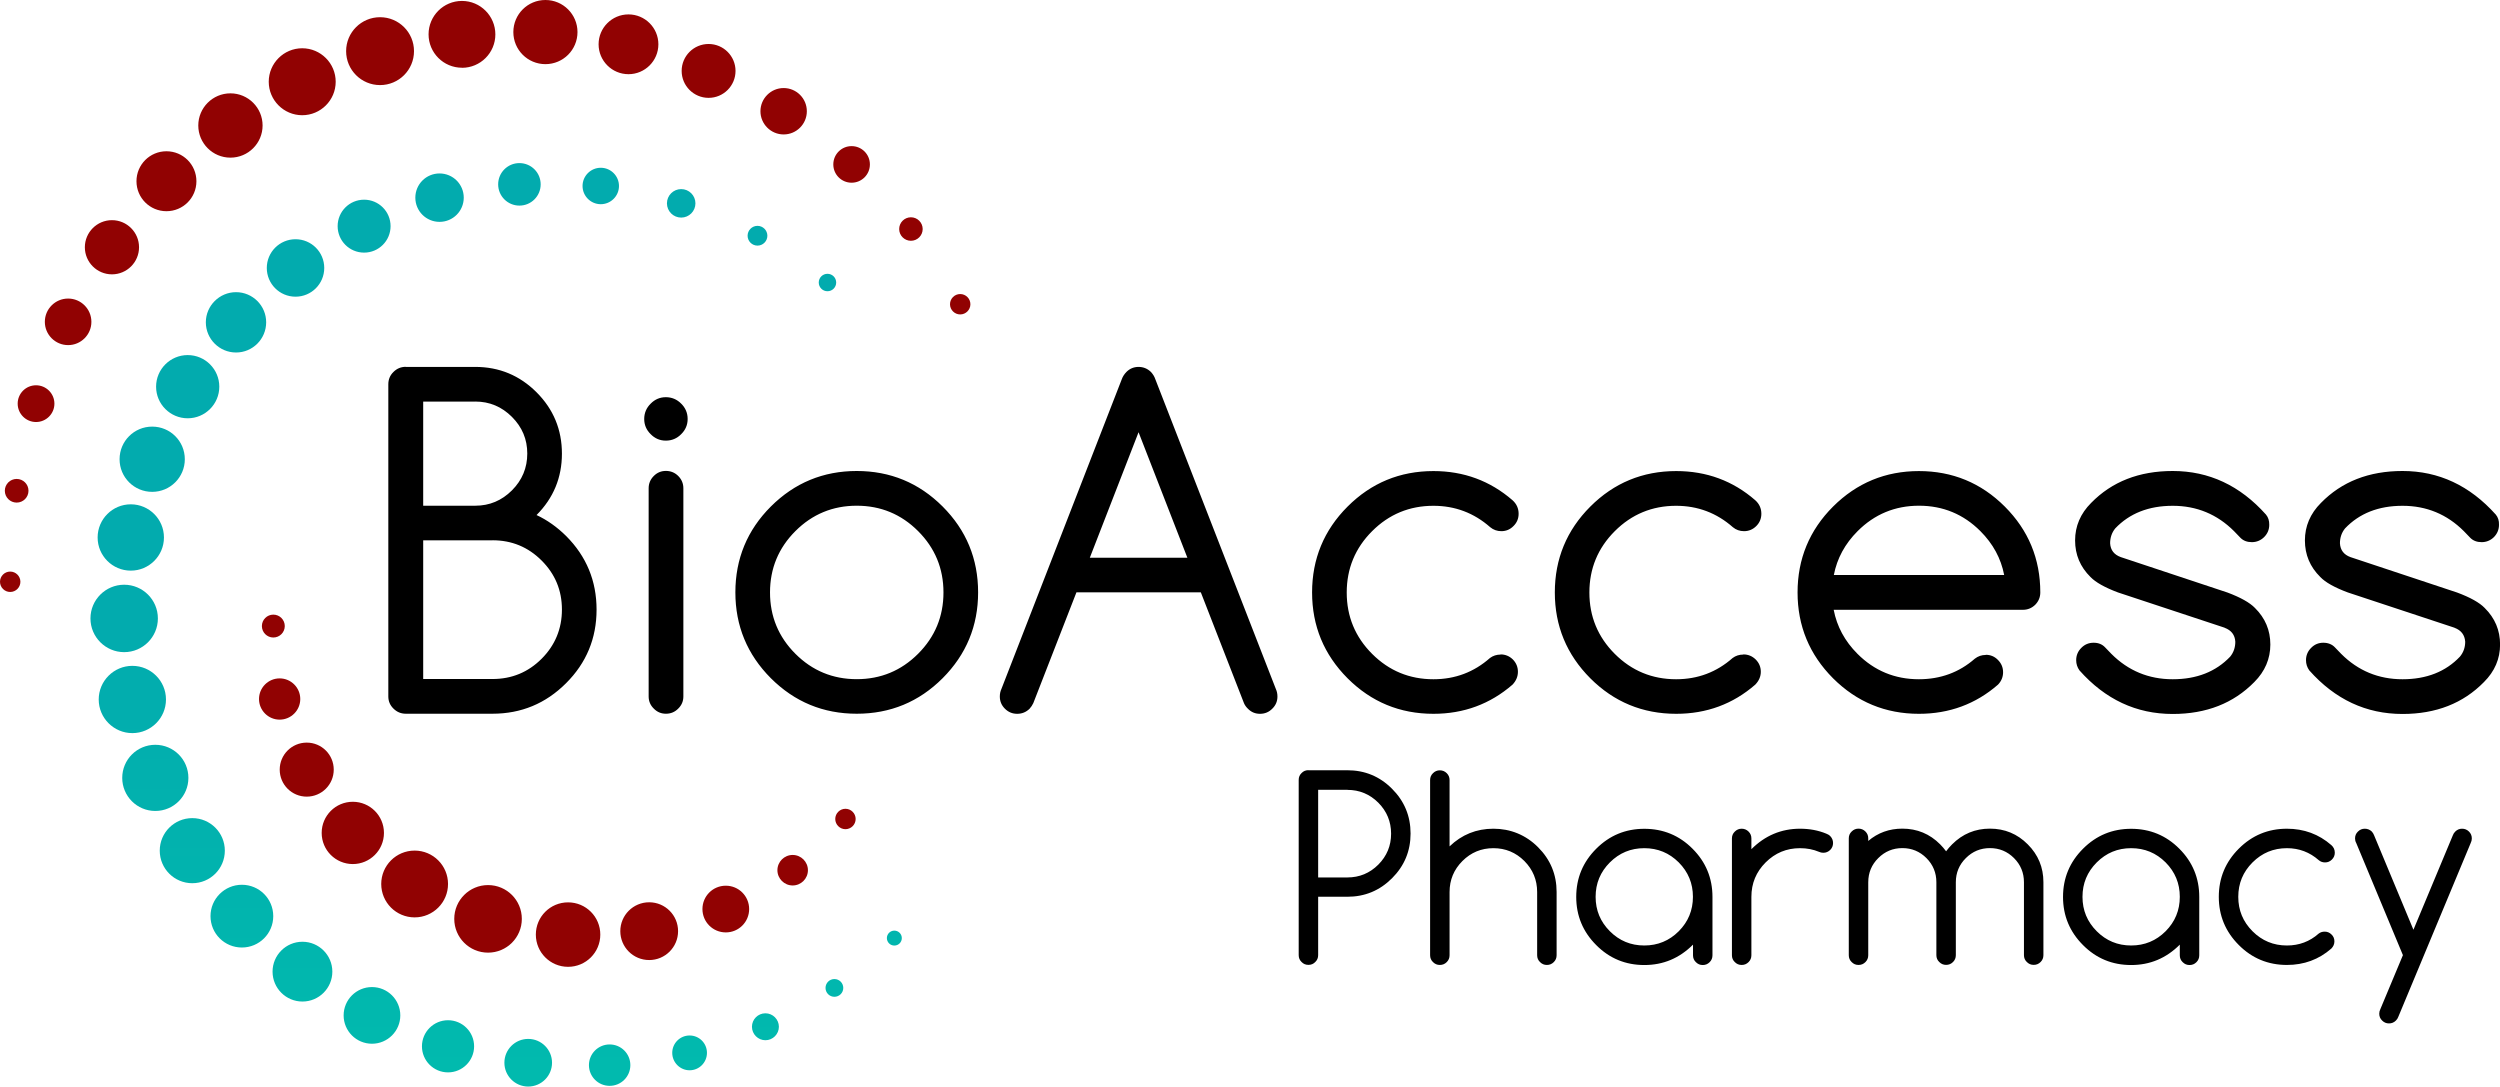 <?xml version="1.0" encoding="UTF-8"?><svg id="Layer_1" xmlns="http://www.w3.org/2000/svg" xmlns:xlink="http://www.w3.org/1999/xlink" viewBox="0 0 321.13 139.57"><defs><style>.cls-1{fill:url(#linear-gradient);}.cls-2{fill:#910202;}</style><linearGradient id="linear-gradient" x1="48.91" y1="72.77" x2="48.91" y2="-54.72" gradientTransform="translate(18.22 147.97) scale(.93 -.93)" gradientUnits="userSpaceOnUse"><stop offset="0" stop-color="#02abae"/><stop offset="1" stop-color="#00caad"/></linearGradient></defs><path class="cls-2" d="M35.11,81.89c.81,0,1.47-.66,1.47-1.47s-.66-1.47-1.47-1.47-1.47.66-1.47,1.47.66,1.47,1.47,1.47ZM38.57,89.79c0-1.46-1.19-2.65-2.65-2.65s-2.65,1.19-2.65,2.65,1.19,2.65,2.65,2.65,2.65-1.19,2.65-2.65ZM42.87,98.86c0-1.92-1.55-3.47-3.47-3.47s-3.47,1.55-3.47,3.47,1.55,3.47,3.47,3.47,3.47-1.55,3.47-3.47ZM45.32,102.99c-2.21,0-4,1.79-4,4s1.79,4,4,4,4-1.79,4-4-1.79-4-4-4ZM53.26,109.26c-2.37,0-4.29,1.92-4.29,4.29s1.92,4.29,4.29,4.29,4.29-1.92,4.29-4.29c0-2.37-1.92-4.29-4.29-4.29ZM62.69,113.69c-2.39,0-4.34,1.94-4.34,4.34s1.94,4.34,4.34,4.34,4.34-1.94,4.34-4.34c0-2.4-1.94-4.34-4.34-4.34ZM72.97,115.91c-2.29,0-4.14,1.85-4.14,4.14s1.85,4.14,4.14,4.14,4.14-1.85,4.14-4.14-1.85-4.14-4.14-4.14ZM83.39,115.9c-2.05,0-3.71,1.66-3.71,3.71s1.66,3.71,3.71,3.71,3.71-1.66,3.71-3.71-1.66-3.71-3.71-3.71ZM93.23,113.77c-1.66,0-3,1.34-3,3s1.34,3,3,3,3-1.34,3-3-1.34-3-3-3ZM101.82,109.82c-1.08,0-1.96.88-1.96,1.96s.88,1.96,1.96,1.96,1.96-.88,1.96-1.96-.88-1.96-1.96-1.96ZM108.6,103.89c-.72,0-1.31.59-1.31,1.31s.59,1.31,1.31,1.31,1.31-.59,1.31-1.31-.59-1.31-1.31-1.31ZM123.34,37.77c-.72,0-1.31.59-1.31,1.31s.59,1.31,1.31,1.31,1.31-.59,1.31-1.31c0-.72-.59-1.31-1.31-1.31ZM117.01,27.91c-.83,0-1.51.68-1.51,1.51s.68,1.51,1.51,1.51,1.51-.68,1.51-1.51-.68-1.51-1.51-1.51ZM109.39,18.77c-1.3,0-2.35,1.05-2.35,2.35s1.05,2.35,2.35,2.35,2.35-1.05,2.35-2.35-1.05-2.35-2.35-2.35ZM103.64,14.29c0-1.65-1.34-2.98-2.98-2.98s-2.98,1.34-2.98,2.98,1.34,2.98,2.98,2.98c1.65,0,2.98-1.34,2.98-2.98ZM94.48,9.11c0-1.91-1.55-3.46-3.46-3.46s-3.46,1.55-3.46,3.46,1.55,3.46,3.46,3.46c1.91,0,3.46-1.55,3.46-3.46ZM84.57,5.69c0-2.12-1.72-3.84-3.84-3.84s-3.84,1.72-3.84,3.84,1.72,3.84,3.84,3.84,3.84-1.72,3.84-3.84ZM74.18,4.12c0-2.27-1.84-4.12-4.12-4.12s-4.12,1.84-4.12,4.12,1.84,4.12,4.12,4.12,4.12-1.84,4.12-4.12ZM59.34,8.71c2.37,0,4.29-1.92,4.29-4.29S61.71.12,59.34.12s-4.29,1.92-4.29,4.29,1.92,4.29,4.29,4.29ZM48.82,10.93c2.41,0,4.36-1.95,4.36-4.36s-1.95-4.36-4.36-4.36-4.36,1.95-4.36,4.36,1.95,4.36,4.36,4.36ZM38.82,14.8c2.37,0,4.3-1.93,4.3-4.3s-1.93-4.3-4.3-4.3-4.3,1.93-4.3,4.3c0,2.37,1.93,4.3,4.3,4.3ZM29.6,11.99c-2.28,0-4.13,1.85-4.13,4.13s1.85,4.13,4.13,4.13,4.13-1.85,4.13-4.13c0-2.28-1.85-4.13-4.13-4.13ZM21.38,19.43c-2.13,0-3.85,1.72-3.85,3.85s1.72,3.85,3.85,3.85,3.85-1.72,3.85-3.85-1.72-3.85-3.85-3.85ZM14.38,28.28c-1.92,0-3.48,1.56-3.48,3.48s1.56,3.48,3.48,3.48,3.48-1.56,3.48-3.48-1.56-3.48-3.48-3.48ZM8.75,38.35c-1.65,0-2.99,1.34-2.99,2.99s1.34,2.99,2.99,2.99,2.99-1.34,2.99-2.99-1.34-2.99-2.99-2.99ZM4.63,49.49c-1.31,0-2.36,1.06-2.36,2.36s1.06,2.36,2.36,2.36,2.36-1.06,2.36-2.36-1.06-2.36-2.36-2.36ZM2.14,61.52c-.84,0-1.52.68-1.52,1.52s.68,1.52,1.52,1.52,1.52-.68,1.52-1.52c0-.84-.68-1.52-1.52-1.52ZM1.31,73.42c-.72,0-1.31.59-1.31,1.31s.59,1.31,1.31,1.31,1.31-.59,1.31-1.31-.59-1.31-1.31-1.31Z"/><path class="cls-1" d="M107.41,36.29c0-.62-.5-1.12-1.12-1.12s-1.12.5-1.12,1.12.5,1.12,1.12,1.12,1.12-.5,1.12-1.12ZM98.57,30.28c0-.7-.57-1.27-1.27-1.27s-1.27.57-1.27,1.27.57,1.27,1.27,1.27c.7,0,1.27-.57,1.27-1.27ZM89.33,26.12c0-1.01-.82-1.83-1.83-1.83s-1.83.82-1.83,1.83.82,1.83,1.83,1.83,1.83-.82,1.83-1.83ZM79.51,23.89c0-1.29-1.05-2.34-2.34-2.34s-2.34,1.05-2.34,2.34,1.05,2.34,2.34,2.34,2.34-1.05,2.34-2.34ZM69.45,23.68c0-1.51-1.22-2.73-2.73-2.73s-2.73,1.22-2.73,2.73,1.22,2.73,2.73,2.73,2.73-1.22,2.73-2.73ZM56.46,28.5c1.72,0,3.11-1.39,3.11-3.11s-1.39-3.11-3.11-3.11-3.11,1.39-3.11,3.11c0,1.72,1.39,3.11,3.11,3.11ZM46.77,32.45c1.88,0,3.4-1.52,3.4-3.4s-1.52-3.4-3.4-3.4-3.4,1.52-3.4,3.4c0,1.88,1.52,3.4,3.4,3.4ZM37.96,38.11c2.04,0,3.69-1.65,3.69-3.69s-1.65-3.69-3.69-3.69-3.69,1.65-3.69,3.69c0,2.04,1.65,3.69,3.69,3.69ZM30.32,45.28c2.14,0,3.87-1.74,3.87-3.88s-1.74-3.87-3.87-3.87-3.88,1.74-3.88,3.87c0,2.14,1.74,3.88,3.88,3.88ZM24.11,53.73c2.24,0,4.06-1.82,4.06-4.06s-1.82-4.06-4.06-4.06-4.06,1.82-4.06,4.06,1.82,4.06,4.06,4.06ZM19.55,63.18c2.31,0,4.19-1.87,4.19-4.19s-1.87-4.19-4.19-4.19-4.19,1.87-4.19,4.19,1.87,4.19,4.19,4.19ZM16.8,73.3c2.35,0,4.26-1.91,4.26-4.26s-1.91-4.26-4.26-4.26-4.26,1.91-4.26,4.26,1.91,4.26,4.26,4.26ZM15.95,83.77c2.39,0,4.33-1.94,4.33-4.33s-1.94-4.33-4.33-4.33-4.33,1.94-4.33,4.33,1.94,4.33,4.33,4.33ZM21.32,89.85c0-2.39-1.94-4.32-4.32-4.32s-4.32,1.94-4.32,4.32,1.94,4.32,4.32,4.32c2.39,0,4.32-1.94,4.32-4.32ZM24.2,99.92c0-2.35-1.9-4.25-4.25-4.25s-4.25,1.9-4.25,4.25,1.9,4.25,4.25,4.25,4.25-1.9,4.25-4.25ZM28.88,109.27c0-2.31-1.87-4.18-4.18-4.18s-4.18,1.87-4.18,4.18,1.87,4.18,4.18,4.18,4.18-1.87,4.18-4.18ZM31.07,113.65c-2.22,0-4.03,1.8-4.03,4.03s1.8,4.03,4.03,4.03,4.03-1.8,4.03-4.03-1.8-4.03-4.03-4.03ZM38.85,120.97c-2.12,0-3.84,1.72-3.84,3.84s1.72,3.84,3.84,3.84,3.84-1.72,3.84-3.84-1.72-3.84-3.84-3.84ZM47.78,126.79c-2.01,0-3.64,1.63-3.64,3.64s1.63,3.64,3.64,3.64,3.64-1.63,3.64-3.64c0-2.01-1.63-3.64-3.64-3.64ZM57.55,131.05c-1.85,0-3.35,1.5-3.35,3.35s1.5,3.35,3.35,3.35,3.35-1.5,3.35-3.35-1.5-3.35-3.35-3.35ZM67.85,133.45c-1.69,0-3.06,1.37-3.06,3.06s1.37,3.06,3.06,3.06,3.06-1.37,3.06-3.06-1.37-3.06-3.06-3.06ZM78.31,134.16c-1.47,0-2.66,1.19-2.66,2.66s1.19,2.66,2.66,2.66,2.66-1.19,2.66-2.66-1.19-2.66-2.66-2.66ZM88.58,133.01c-1.23,0-2.23,1-2.23,2.23s1,2.24,2.23,2.24,2.23-1,2.23-2.24-1-2.23-2.23-2.23ZM98.32,130.16c-.96,0-1.73.78-1.73,1.73s.78,1.73,1.73,1.73,1.73-.78,1.73-1.73-.78-1.73-1.73-1.73ZM107.18,125.76c-.63,0-1.14.51-1.14,1.14s.51,1.14,1.14,1.14,1.14-.51,1.14-1.14-.51-1.14-1.14-1.14ZM114.88,119.54c-.53,0-.96.43-.96.96s.43.96.96.96.96-.43.96-.96c0-.53-.43-.96-.96-.96Z"/><path d="M315.28,80.63l-13.7-4.53c-1.69-.63-2.87-1.29-3.53-1.98-1.32-1.3-1.98-2.87-1.98-4.7s.69-3.45,2.06-4.82c2.67-2.73,6.16-4.1,10.48-4.1,4.65,0,8.64,1.87,11.98,5.6.29.35.43.79.41,1.31,0,.61-.22,1.14-.65,1.58-.44.43-.97.65-1.58.65s-1.1-.19-1.47-.57c-.37-.39-.64-.67-.81-.84-2.17-2.17-4.8-3.26-7.88-3.26s-5.54.97-7.38,2.9c-.44.54-.66,1.18-.66,1.92.05.87.5,1.46,1.35,1.77l13.7,4.55c1.69.63,2.87,1.29,3.54,1.98,1.32,1.3,1.98,2.87,1.98,4.7s-.69,3.45-2.07,4.82c-2.67,2.73-6.16,4.1-10.46,4.1-4.68,0-8.67-1.87-11.98-5.6-.28-.39-.42-.83-.42-1.31,0-.61.22-1.14.66-1.58.43-.44.95-.66,1.56-.66s1.12.2,1.49.59c.37.39.64.67.81.84,2.17,2.17,4.8,3.26,7.88,3.26s5.54-.97,7.37-2.9c.45-.54.68-1.18.68-1.92-.06-.87-.52-1.47-1.37-1.79ZM285.76,80.63l-13.7-4.53c-1.68-.63-2.86-1.29-3.53-1.98-1.32-1.3-1.98-2.87-1.98-4.7s.69-3.45,2.06-4.82c2.67-2.73,6.16-4.1,10.48-4.1,4.66,0,8.65,1.87,11.98,5.6.29.35.43.79.42,1.31,0,.61-.22,1.14-.66,1.58-.44.43-.97.65-1.58.65s-1.1-.19-1.47-.57c-.37-.39-.64-.67-.81-.84-2.17-2.17-4.8-3.26-7.88-3.26s-5.54.97-7.38,2.9c-.44.54-.66,1.18-.66,1.92.05.87.51,1.46,1.37,1.77l13.7,4.55c1.68.63,2.86,1.29,3.53,1.98,1.32,1.3,1.98,2.87,1.98,4.7s-.69,3.45-2.06,4.82c-2.68,2.73-6.17,4.1-10.48,4.1-4.68,0-8.67-1.87-11.98-5.6-.28-.39-.42-.83-.42-1.31,0-.61.22-1.14.66-1.58.43-.44.96-.66,1.58-.66s1.1.2,1.47.59c.37.39.64.67.81.84,2.17,2.17,4.8,3.26,7.88,3.26s5.54-.97,7.38-2.9c.44-.54.66-1.18.66-1.92-.05-.87-.51-1.47-1.37-1.79ZM255.08,84.11h0c.61,0,1.13.22,1.56.66.44.44.66.97.66,1.58s-.22,1.14-.65,1.59c-2.87,2.5-6.26,3.75-10.16,3.75-4.3,0-7.98-1.52-11.03-4.56-3.04-3.05-4.56-6.73-4.56-11.03s1.52-7.99,4.56-11.03c3.05-3.04,6.73-4.56,11.03-4.56s7.99,1.52,11.03,4.56,4.56,6.72,4.56,11.03c0,.61-.22,1.14-.65,1.58-.44.43-.97.65-1.58.65h-24.31c.41,2.14,1.43,4.03,3.06,5.66,2.17,2.17,4.8,3.26,7.88,3.26,2.78,0,5.18-.88,7.19-2.64.41-.32.88-.48,1.4-.48ZM235.56,73.86h21.88c-.41-2.13-1.43-4.01-3.06-5.64-2.17-2.17-4.8-3.26-7.88-3.26s-5.71,1.09-7.88,3.26c-1.63,1.63-2.65,3.51-3.06,5.64ZM223.94,84.06h0c.61,0,1.14.22,1.58.65.44.44.66.97.66,1.58s-.24,1.16-.71,1.65c-2.87,2.5-6.26,3.75-10.16,3.75-4.31,0-7.99-1.52-11.03-4.56-3.04-3.05-4.56-6.73-4.56-11.03s1.52-7.99,4.56-11.03c3.04-3.04,6.72-4.56,11.03-4.56,3.9,0,7.29,1.25,10.16,3.75.52.47.78,1.05.78,1.73,0,.62-.22,1.15-.65,1.58-.44.44-.97.66-1.58.66-.54,0-1.02-.17-1.43-.51-2.08-1.83-4.51-2.75-7.29-2.75-3.08,0-5.71,1.09-7.88,3.26-2.17,2.17-3.26,4.8-3.26,7.88s1.09,5.71,3.26,7.88c2.17,2.17,4.8,3.26,7.88,3.26,2.78,0,5.2-.91,7.26-2.73.39-.29.85-.44,1.37-.44ZM192.75,84.06h0c.61,0,1.14.22,1.58.65.43.44.65.97.65,1.58s-.23,1.16-.69,1.65c-2.88,2.5-6.27,3.75-10.16,3.75-4.31,0-7.99-1.52-11.03-4.56-3.04-3.05-4.56-6.73-4.56-11.03s1.52-7.99,4.56-11.03c3.04-3.04,6.72-4.56,11.03-4.56,3.89,0,7.28,1.25,10.16,3.75.52.47.78,1.05.78,1.73,0,.62-.22,1.15-.66,1.58-.43.44-.95.66-1.56.66-.54,0-1.02-.17-1.43-.51-2.08-1.83-4.51-2.75-7.29-2.75-3.08,0-5.71,1.09-7.88,3.26-2.17,2.17-3.26,4.8-3.26,7.88s1.09,5.71,3.26,7.88c2.17,2.17,4.8,3.26,7.88,3.26,2.78,0,5.2-.91,7.26-2.73.39-.29.85-.44,1.37-.44ZM139.99,71.64h12.53l-6.27-16.12-6.26,16.12ZM154.25,76.09h-15.98l-5.54,14.23c-.12.26-.28.5-.48.72-.44.43-.97.65-1.59.65s-1.14-.22-1.58-.66c-.43-.43-.65-.95-.65-1.56,0-.36.07-.68.2-.96l15.47-39.81c.12-.33.32-.64.59-.92.43-.43.95-.65,1.56-.65s1.15.22,1.59.65c.26.28.45.59.56.92l15.49,39.81c.13.28.2.6.2.96,0,.61-.22,1.13-.66,1.56-.43.44-.96.66-1.58.66s-1.13-.22-1.55-.65c-.23-.22-.4-.46-.51-.72l-5.54-14.23ZM110.05,64.96h0c-3.08,0-5.71,1.09-7.88,3.26s-3.26,4.8-3.26,7.88,1.09,5.71,3.26,7.88c2.17,2.17,4.8,3.26,7.88,3.26s5.71-1.09,7.88-3.26c2.17-2.17,3.26-4.8,3.26-7.88s-1.09-5.71-3.26-7.88c-2.17-2.17-4.8-3.26-7.88-3.26ZM125.64,76.09h0c0,4.3-1.52,7.98-4.56,11.03-3.04,3.04-6.72,4.56-11.03,4.56s-7.98-1.52-11.03-4.56c-3.04-3.05-4.56-6.73-4.56-11.03s1.52-7.99,4.56-11.03c3.05-3.04,6.73-4.56,11.03-4.56s7.99,1.52,11.03,4.56c3.04,3.04,4.56,6.72,4.56,11.03ZM83.32,89.46v-26.74c0-.61.22-1.14.66-1.58s.95-.65,1.56-.65,1.15.22,1.58.65c.44.44.66.97.66,1.58v26.74c0,.61-.22,1.13-.66,1.56-.43.44-.96.66-1.58.66s-1.13-.22-1.56-.66c-.44-.43-.66-.95-.66-1.56ZM88.33,53.82h0c0,.76-.28,1.41-.83,1.95-.54.55-1.2.83-1.97.83s-1.41-.28-1.95-.83c-.55-.54-.83-1.19-.83-1.95s.28-1.43.83-1.97c.54-.55,1.19-.83,1.95-.83s1.43.28,1.97.83c.55.54.83,1.2.83,1.97ZM52.13,47.13h8.91c3.08,0,5.71,1.09,7.88,3.26s3.26,4.8,3.26,7.88-1.09,5.71-3.26,7.89c1.37.64,2.64,1.54,3.81,2.7,2.6,2.61,3.9,5.76,3.9,9.45s-1.31,6.85-3.92,9.45c-2.61,2.61-5.76,3.92-9.45,3.92h-11.14c-.61,0-1.14-.22-1.58-.66-.44-.43-.66-.95-.66-1.56v-40.1c0-.62.22-1.15.66-1.58.44-.44.97-.66,1.58-.66ZM63.27,69.41h-8.91v17.81h8.91c2.47,0,4.57-.87,6.3-2.6s2.61-3.85,2.61-6.32-.87-4.56-2.61-6.3c-1.73-1.73-3.83-2.6-6.3-2.6ZM61.05,51.59h-6.69v13.37h6.69c1.83,0,3.4-.66,4.71-1.97,1.31-1.31,1.97-2.89,1.97-4.73s-.66-3.4-1.97-4.71c-1.31-1.31-2.88-1.97-4.71-1.97Z"/><path d="M305.76,129.63l2.9-6.94-6-14.41c-.1-.18-.15-.37-.15-.58,0-.35.12-.64.37-.88.25-.25.54-.37.88-.37s.65.12.9.36c.13.15.23.3.29.47l5.06,12.15,5.07-12.15c.06-.17.16-.32.31-.47.24-.24.53-.36.87-.36s.64.12.89.37c.24.24.36.53.36.88,0,.21-.05.4-.14.58l-9.31,22.35c-.06.17-.16.32-.3.46-.25.25-.54.37-.89.37s-.63-.12-.88-.37c-.25-.24-.37-.53-.37-.88,0-.21.05-.4.14-.58ZM298.61,119.67h0c.34,0,.63.12.88.37.25.24.37.53.37.88s-.13.65-.39.92c-1.61,1.41-3.52,2.11-5.71,2.11-2.41,0-4.48-.85-6.18-2.56-1.71-1.71-2.57-3.77-2.57-6.19s.86-4.48,2.57-6.19c1.71-1.71,3.77-2.56,6.18-2.56,2.19,0,4.1.7,5.71,2.11.29.26.44.58.44.97,0,.34-.12.63-.37.88-.25.25-.54.37-.88.37-.31,0-.57-.09-.8-.28-1.17-1.03-2.53-1.55-4.1-1.55-1.73,0-3.2.61-4.42,1.83s-1.83,2.69-1.83,4.42.61,3.2,1.83,4.42c1.22,1.22,2.69,1.83,4.42,1.83,1.57,0,2.93-.51,4.08-1.53.22-.17.48-.25.77-.25ZM280,122.71v-1.37c-1.75,1.75-3.83,2.62-6.25,2.62s-4.48-.85-6.18-2.56c-1.71-1.71-2.57-3.77-2.57-6.19s.86-4.48,2.57-6.19c1.71-1.71,3.77-2.56,6.18-2.56s4.49.85,6.19,2.56c1.71,1.71,2.56,3.78,2.56,6.19v7.5c0,.35-.12.64-.36.88-.25.25-.54.37-.89.37s-.63-.12-.88-.37c-.25-.24-.37-.53-.37-.88ZM273.75,108.95h0c-1.73,0-3.2.61-4.42,1.83s-1.83,2.69-1.83,4.42.61,3.2,1.83,4.42c1.22,1.22,2.69,1.83,4.42,1.83s3.21-.61,4.43-1.83c1.21-1.22,1.82-2.69,1.82-4.42s-.61-3.2-1.82-4.42c-1.22-1.22-2.7-1.83-4.43-1.83ZM239.98,113.33v9.37c0,.35-.12.64-.36.88-.25.25-.54.37-.89.37s-.63-.12-.88-.37c-.25-.24-.37-.53-.37-.88v-15.01c0-.35.12-.64.37-.88.25-.25.54-.37.88-.37s.64.12.89.37c.24.24.36.53.36.88v.33c1.24-1.05,2.7-1.58,4.38-1.58,1.89,0,3.52.67,4.86,2.02.28.28.53.58.76.89.23-.31.49-.61.77-.89,1.35-1.35,2.97-2.02,4.86-2.02s3.52.67,4.86,2.02c1.34,1.34,2.01,2.96,2.01,4.86v9.37c0,.35-.12.64-.36.88-.25.25-.54.37-.89.37s-.63-.12-.88-.37c-.25-.24-.37-.53-.37-.88v-9.37c0-1.21-.43-2.25-1.28-3.1s-1.88-1.28-3.09-1.28-2.24.43-3.09,1.28c-.86.85-1.29,1.89-1.29,3.1v9.37c0,.35-.12.64-.36.88-.25.25-.54.37-.89.37s-.63-.12-.88-.37c-.25-.24-.37-.53-.37-.88v-9.37c0-1.21-.43-2.25-1.28-3.1s-1.88-1.28-3.09-1.28-2.24.43-3.09,1.28c-.86.85-1.29,1.89-1.29,3.1ZM222.47,122.71v-15.01c0-.35.12-.64.37-.88.25-.25.54-.37.88-.37s.64.12.89.37c.24.24.36.53.36.88v1.38c1.75-1.75,3.84-2.63,6.25-2.63,1.22,0,2.34.21,3.36.63.19.07.37.17.52.32.24.25.36.55.36.89s-.12.64-.37.89c-.25.24-.54.36-.88.36-.2,0-.38-.04-.55-.12-.74-.31-1.55-.47-2.44-.47-1.73,0-3.2.61-4.42,1.83-1.22,1.22-1.83,2.69-1.83,4.42v7.5c0,.35-.12.64-.36.88-.25.25-.54.37-.89.37s-.63-.12-.88-.37c-.25-.24-.37-.53-.37-.88ZM217.47,122.71v-1.37c-1.75,1.75-3.83,2.62-6.25,2.62s-4.48-.85-6.18-2.56c-1.71-1.71-2.57-3.77-2.57-6.19s.86-4.48,2.57-6.19c1.71-1.71,3.77-2.56,6.18-2.56s4.49.85,6.19,2.56c1.71,1.71,2.56,3.78,2.56,6.19v7.5c0,.35-.12.64-.36.88-.25.25-.54.37-.89.37s-.63-.12-.88-.37c-.25-.24-.37-.53-.37-.88ZM211.21,108.95h0c-1.73,0-3.2.61-4.42,1.83s-1.83,2.69-1.83,4.42.61,3.2,1.83,4.42c1.22,1.22,2.69,1.83,4.42,1.83s3.21-.61,4.43-1.83c1.21-1.22,1.82-2.69,1.82-4.42s-.61-3.2-1.82-4.42c-1.22-1.22-2.7-1.83-4.43-1.83ZM183.7,122.71v-22.51c0-.35.12-.64.37-.88.25-.25.54-.37.88-.37s.64.12.89.37c.24.24.36.53.36.88v8.52c1.57-1.51,3.45-2.27,5.63-2.27s4.16.79,5.74,2.38c1.59,1.59,2.38,3.51,2.38,5.75v8.12c0,.35-.12.64-.36.88-.25.25-.54.37-.89.37s-.63-.12-.88-.37c-.25-.24-.37-.53-.37-.88v-8.12c0-1.55-.55-2.88-1.64-3.98-1.1-1.1-2.43-1.65-3.98-1.65s-2.88.55-3.98,1.65-1.65,2.43-1.65,3.98v8.12c0,.35-.12.64-.36.88-.25.25-.54.37-.89.37s-.63-.12-.88-.37c-.25-.24-.37-.53-.37-.88ZM168.07,98.94h5c2.24,0,4.16.79,5.74,2.38,1.59,1.59,2.38,3.51,2.38,5.75s-.79,4.15-2.38,5.74c-1.59,1.59-3.5,2.38-5.74,2.38h-3.75v7.5c0,.35-.12.64-.37.88-.24.25-.53.37-.88.37s-.64-.12-.88-.37c-.25-.24-.37-.53-.37-.88v-22.51c0-.35.12-.64.37-.88.24-.25.53-.37.88-.37ZM173.07,101.45h-3.75v11.26h3.75c1.55,0,2.88-.55,3.98-1.65,1.09-1.1,1.64-2.42,1.64-3.97s-.55-2.88-1.64-3.98c-1.1-1.1-2.43-1.65-3.98-1.65Z"/></svg>